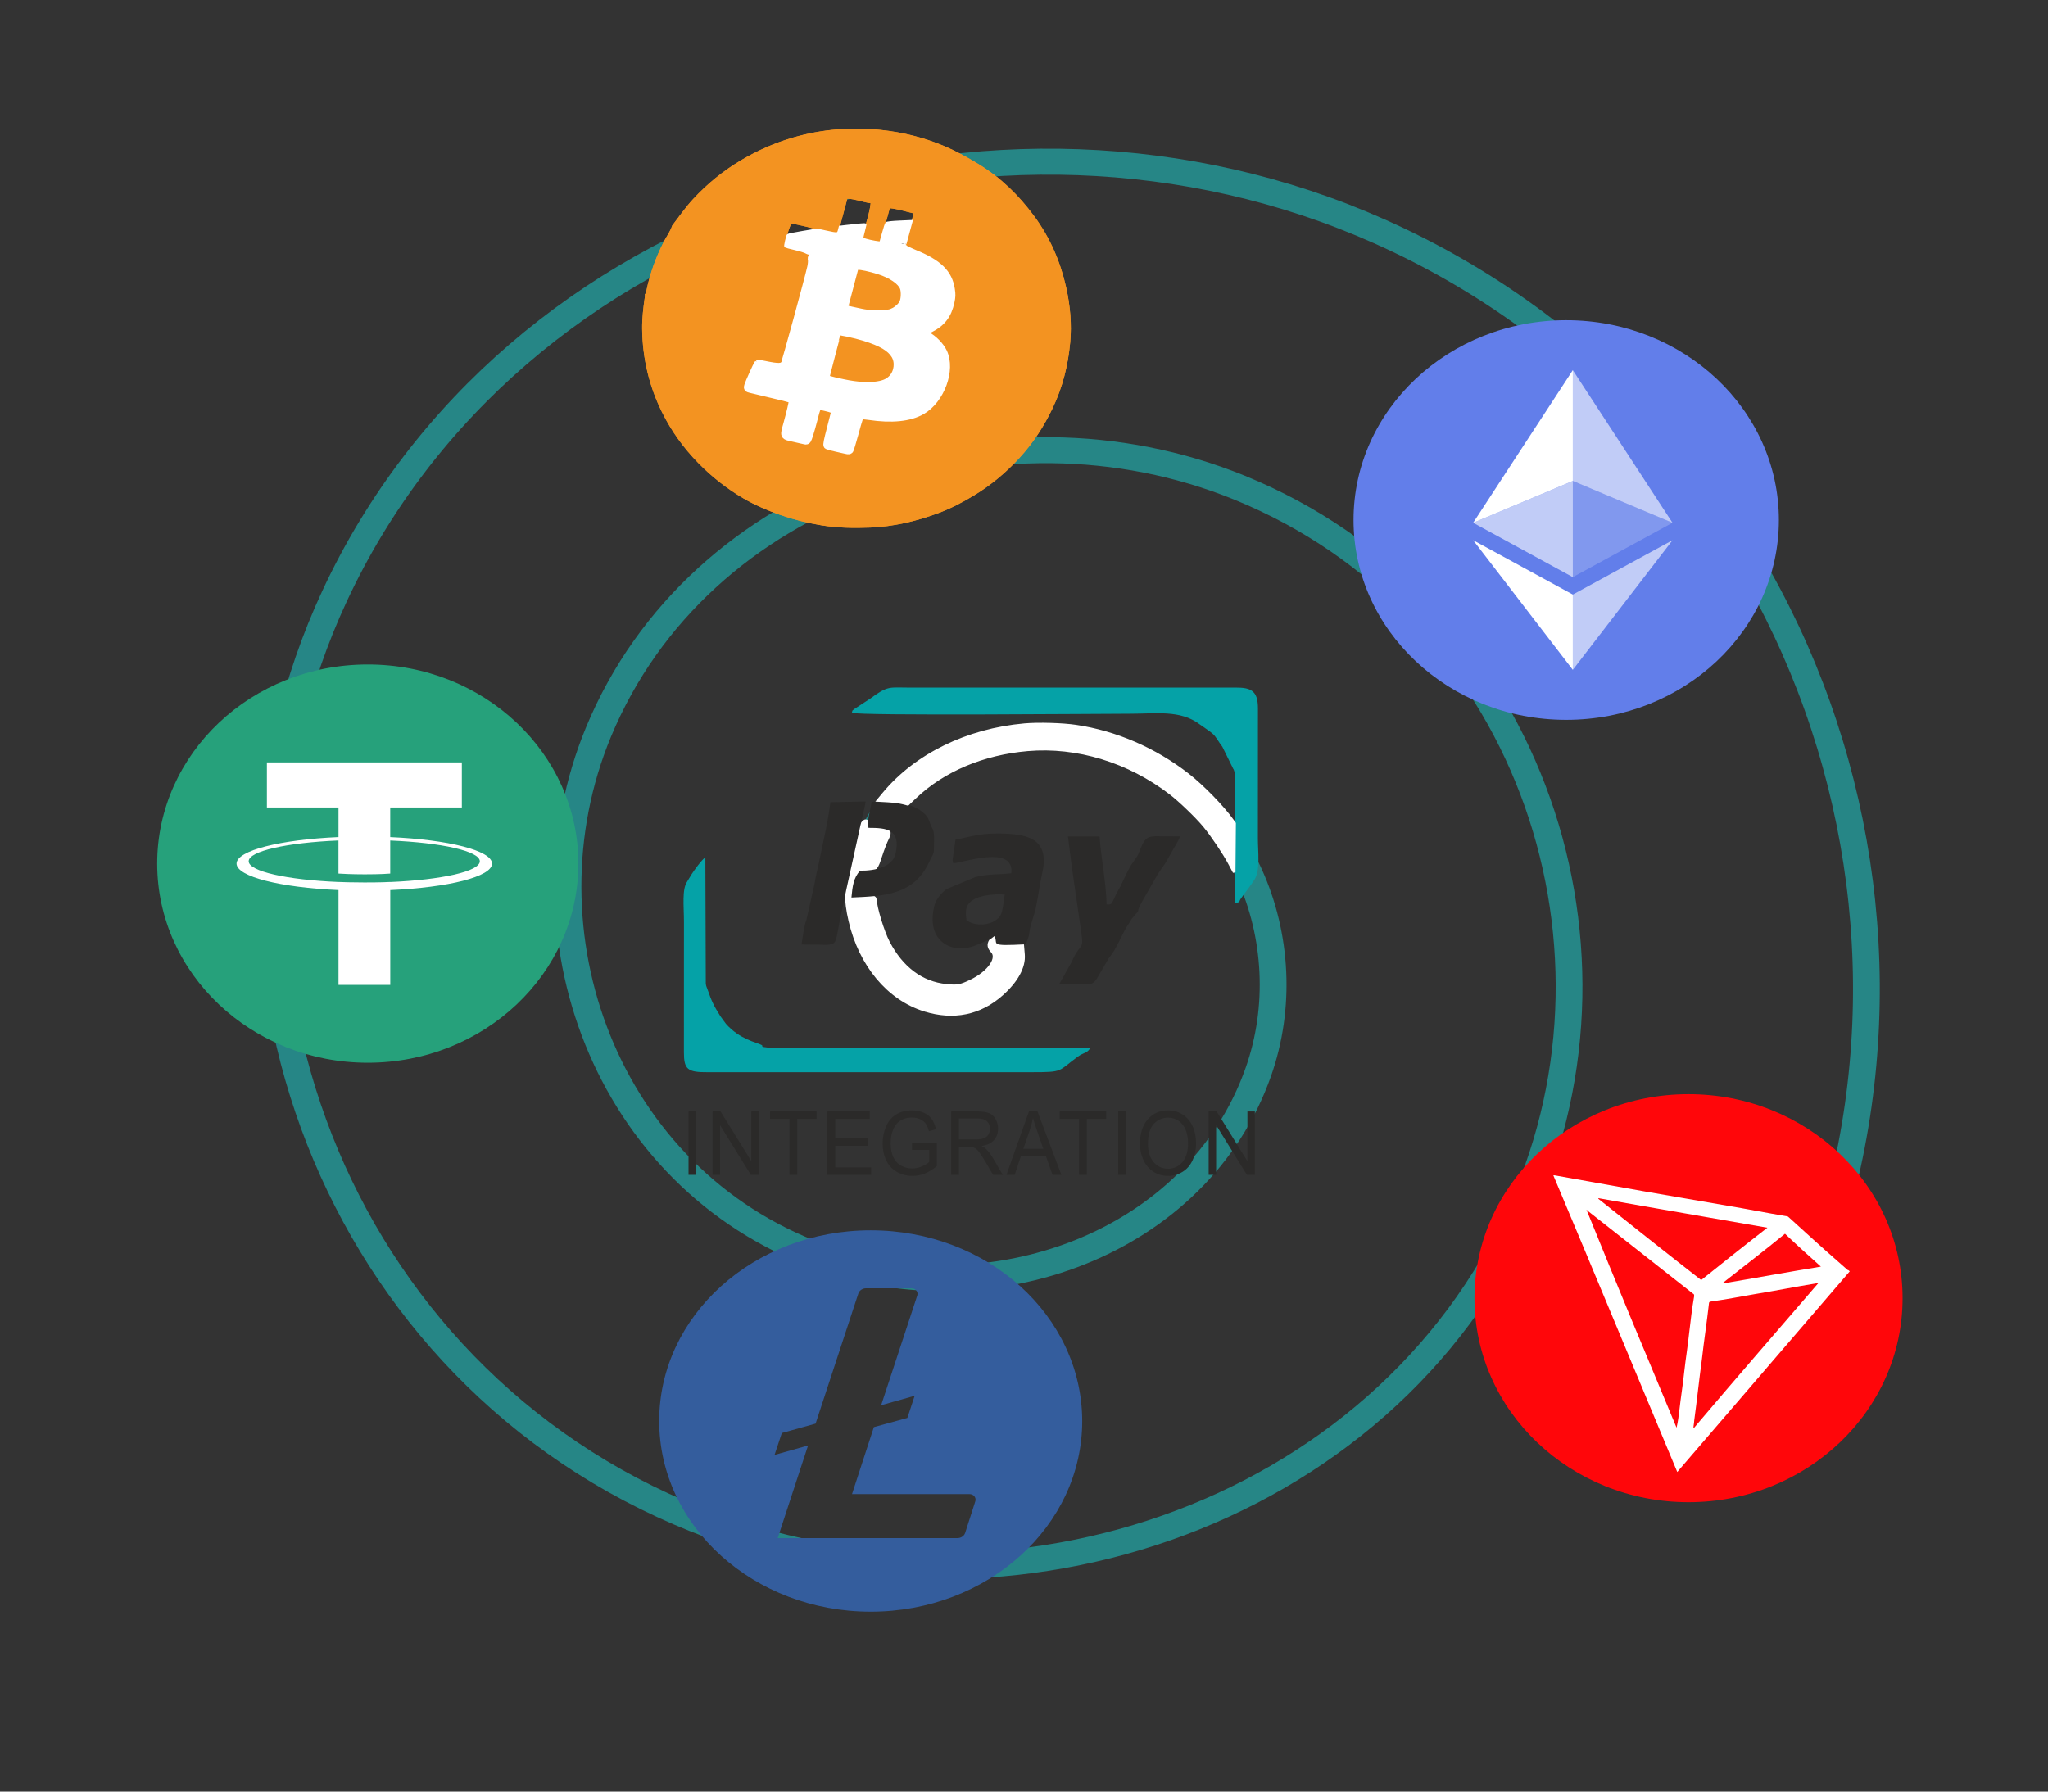 <?xml version="1.0" encoding="UTF-8" standalone="no"?> <!-- Creator: CorelDRAW 2019 (64-Bit) --> <svg xmlns:inkscape="http://www.inkscape.org/namespaces/inkscape" xmlns:sodipodi="http://sodipodi.sourceforge.net/DTD/sodipodi-0.dtd" xmlns="http://www.w3.org/2000/svg" xmlns:svg="http://www.w3.org/2000/svg" xml:space="preserve" width="186.3mm" height="163.017mm" style="clip-rule:evenodd;fill-rule:evenodd;image-rendering:optimizeQuality;shape-rendering:geometricPrecision;text-rendering:geometricPrecision" viewBox="0 0 9136.288 7994.471" id="svg16" sodipodi:docname="Pay_integration exchange.svg" inkscape:version="1.1.2 (b8e25be833, 2022-02-05)"><rect x="0" y="0" width="9136.288" height="7994.471" fill="#333333" stroke="none"/> <defs id="defs4"> <style type="text/css" id="style2"> <![CDATA[ .fil1 {fill:#2B2A29} .fil0 {fill:#05A2A7} .fil2 {fill:#2B2A29;fill-rule:nonzero} ]]> </style> </defs> <g id="Слой_x0020_1" inkscape:label="Слой 1" inkscape:groupmode="layer" transform="translate(-1527.157,3109.85)" style="display:inline">  <path sodipodi:type="spiral" style="fill:none;fill-rule:evenodd;stroke:#1ebebe;stroke-width:10.8;stroke-miterlimit:4;stroke-dasharray:none;stroke-opacity:0.595" id="path1102" sodipodi:cx="394.99393" sodipodi:cy="365.3692" sodipodi:expansion="1" sodipodi:revolution="3" sodipodi:radius="361.62125" sodipodi:argument="-18.3617" sodipodi:t0="0" d="m 394.994,365.369 c 16.016,8.499 -3.554,25.782 -14.125,26.62 -28.647,2.269 -43.493,-30.762 -39.114,-54.87 7.833,-43.123 56.476,-62.81 95.615,-51.608 57.438,16.439 82.557,82.487 64.102,136.36 C 476.875,493.675 392.876,524.349 324.367,498.467 238.157,465.897 201.879,363.715 235.277,280.617 275.726,179.974 396.209,138.068 493.871,179.032 608.963,227.308 656.514,366.16 607.95,478.372 551.882,607.924 394.616,661.129 267.866,604.945 123.845,541.106 64.98,365.397 128.799,224.116 200.393,65.62 394.566,1.09 550.372,72.554 723.347,151.894 793.547,364.545 714.428,534.873" transform="matrix(11.058,0,0,10.738,1595.311,-2856.423)"></path><path style="fill:#ffffff;stroke:#ffffff;stroke-width:33.253;stroke-linecap:round;stroke-miterlimit:4;stroke-dasharray:none;stroke-opacity:1" d="m 5654.98,1387.425 c -157.985,-48.999 -280.933,-196.374 -326.039,-390.817 -21.755,-93.782 -20.195,-141.813 8.94,-275.101 23.395,-107.03 52.788,-187.917 53.732,-147.862 0.299,12.65 8.748,16.802 34.193,16.802 56.984,0 66.871,7.139 51.164,36.941 -7.383,14.007 -21.458,50.39 -31.28,80.851 -17.013,52.765 -19.656,55.663 -55.903,61.291 -43.33,6.728 -54.667,21.821 -63.524,84.566 l -6.153,43.593 h 50.78 c 27.929,0 50.857,3.24 50.952,7.201 0.882,36.998 34.015,146.071 58.932,194.003 61.767,118.821 153.594,187.237 266.72,198.719 51.276,5.205 66.011,2.624 113.287,-19.837 88.445,-42.021 135.114,-111.703 100.027,-149.352 -12.922,-13.866 -14.43,-22.236 -6.416,-35.618 9.41,-15.713 10.506,-15.832 10.776,-1.169 0.241,13.095 11.544,16.893 57.152,19.203 l 56.852,2.879 3.1,36.514 c 4.384,51.641 -28.864,112.134 -92.839,168.912 -94.672,84.023 -208.66,107.294 -334.452,68.279 z" id="path4541"></path></g><g id="g2292" inkscape:label="Слой 1 copy" inkscape:groupmode="layer" transform="translate(-1527.157,3109.85)" style="display:inline">  <g id="g2252" transform="matrix(1.199,0,0,1.296,4576.405,-42.373)"><path class="fil0" d="m 626.43,87.17 c 28.27,10.95 921.41,3.28 1035.63,3.27 97.5,-0.01 185.6,-13.52 257.28,35.83 l 30.53,19.79 c 29.21,18.53 28.63,23.56 46.01,46.66 4.37,5.81 6.97,8.65 8.84,11.23 l 38.91,73.06 c 5.4,11.83 -0.73,-5.1 5.03,9.91 6.39,16.66 3.64,40.87 3.92,60.46 l -0.33,395.77 c 29.43,-9.54 6.45,3.3 23.03,-18.4 5.33,-6.96 10.37,-13.37 15.91,-20.01 10.85,-13.01 24.9,-31.09 33.16,-43.13 22.24,-32.43 12.72,-95.81 12.72,-140.72 l 0.2,-449.25 C 2137.2,12.69 2112.53,0.06 2055.01,0.45 L 845.64,0.55 c -81.48,0 -83.83,-8.02 -150.52,37.56 l -60.76,36.81 c -9.54,8.77 -4.02,-0.15 -7.94,12.26 z" id="path2244"></path><path class="fil0" d="m 1514.47,1240.15 -1168.91,-0.12 c -8.56,0.05 -23.17,0.68 -31.12,-0.1 -36.29,-3.58 -12.45,-3.29 -25.27,-9.5 -17.78,-8.62 -80.13,-18.66 -131.54,-72.55 l -20.13,-25.5 c -24.77,-36.03 -33.4,-53.04 -48.44,-93.27 l -3.01,-7.23 c -1.73,-5.11 -1.88,-3.5 -3.21,-11.58 L 81.25,585.05 C 68.91,591.67 38.36,630.6 29.44,644.03 L 13.36,668.64 C -6.37,694.82 1.57,753.96 1.57,806.65 l -0.16,449.1 c -0.02,59.32 13.14,69.41 89.04,68.92 l 1204.21,-0.05 c 121.67,0 96.74,-2.54 172.91,-53.93 2.29,-1.54 6.39,-4.08 9.76,-5.8 16.18,-8.24 25.23,-6.95 37.12,-24.72 z" id="path2246"></path><path class="fil1" d="m 1012.03,523.81 -10.86,68.85 c 0.37,8.32 1.7,10.21 2.66,12.46 33.54,-0.38 227.67,-65.74 215.79,34.35 -42.84,5.34 -85.64,1.72 -134.02,13.3 l -107.23,41.6 c -16.31,11.14 -38.09,32.06 -45,57.34 -32.95,120.59 63.11,168.69 151.82,136.92 l 55.91,-21.86 c 1.1,-0.59 2.33,-1.34 3.37,-1.96 l 12.45,-8.72 c 16.68,27.44 -27.35,35.19 117.4,28.21 l 9.93,-27.25 c 2.85,-10.82 3.68,-24.08 6.87,-34.55 l 18.33,-57.52 c 10.15,-43.18 15.43,-85.24 25.48,-127.22 29.21,-121.94 -62.57,-134.8 -167.81,-134.8 -71.78,0 -92.96,10.32 -155.08,20.85 z m 386.16,496.99 95.86,1.23 c 18.64,-0.28 28.23,1.54 43.27,-18.74 l 45.58,-72.1 c 27.5,-29.76 44.07,-72.36 64.31,-104.35 l 20.46,-29.89 c 44.59,-49.07 8.06,-9.29 38.22,-59.25 l 58.33,-94.34 c 25.13,-35.88 19.82,-22.31 51.65,-76.24 11.57,-19.59 26.24,-38.02 31.07,-54.38 l -93.25,-0.34 c -5.76,0.26 -9.37,0.38 -15.05,1.52 -29.42,5.89 -33.86,35.71 -49.24,65.03 l -19.34,26.32 c -8.55,10.07 -12.77,19.9 -19.95,31.93 l -24.19,46.95 c -0.56,0.95 -1.36,2.19 -1.94,3.13 -34.88,56.49 -23.57,61.45 -49.71,59.71 -2.78,-83.17 -20.81,-159.29 -26.29,-233.93 l -117.6,0.1 c 12.92,98.34 27.27,190.32 42.21,283.27 20.76,129.14 11.5,63.89 -28.63,148.86 z M 438.87,884.89 c 21.82,0.78 43.14,0.51 64.93,0.68 8.56,0.07 23.11,0.94 30.85,0.44 42.28,-2.76 28.21,-11.81 56.12,-123.69 5.37,-21.51 9.85,-44.34 14.27,-63.66 l 57.58,-242.14 c 5,-20.25 12.12,-46.06 15.14,-64.01 l -131.4,2.56 c -4.11,36.07 -15.56,90.24 -23.85,124.85 -9.16,38.23 -17.39,79.79 -27.48,119.38 -3.82,15 -8.12,41.6 -13,59.12 l -24.96,102.45 c -8.58,19.55 -13.36,58.6 -18.21,84.01 z M 688.16,483.43 c 67.2,0.07 120.78,4.21 100.95,88.33 -10.8,45.83 -75.59,59.69 -132.25,59.02 -24.58,24.84 -28.01,53.4 -32.11,92.44 120.42,-4.88 230.56,-7.75 288.24,-120.12 l 7.09,-13.81 c 13.17,-23.13 11.13,-17.1 11.87,-47.76 0.42,-17.16 1.72,-38.35 -4.1,-52.6 -0.39,-0.97 -1.19,-2.17 -1.62,-3.08 -0.43,-0.9 -1.28,-2.07 -1.72,-2.96 l -3.38,-6.21 c -10.92,-23.22 -7.82,-30.93 -36.81,-51.15 -44.34,-30.93 -129.28,-39.79 -185.09,-31.06 -3.47,32.63 -16.64,56.05 -11.07,88.95 z m 364.69,318.1 c 42.83,28.35 120.03,13.65 131.64,-28.67 4.01,-14.63 7.62,-37.84 10.47,-59.79 -37.11,-2.45 -112.92,0.47 -136.92,35.31 -10.21,14.82 -7.56,33.16 -5.19,53.15 z" id="path2248"></path><path class="fil2" d="m 18.62,1678.07 v -218.3 h 28.96 v 218.3 z m 89.5,0 v -218.3 h 29.67 l 114.54,171.35 v -171.35 h 27.74 v 218.3 H 250.4 L 135.87,1506.72 v 171.35 z m 285.95,0 v -192.69 h -71.95 v -25.61 h 172.87 v 25.61 h -71.95 v 192.69 z m 141.34,0 v -218.3 h 157.63 v 25.61 H 564.38 v 67.08 h 120.43 v 25.61 H 564.38 v 74.39 h 133.85 v 25.61 H 535.42 Z m 314.86,-85.67 v -25.61 h 92.38 v 80.9 c -14.18,11.28 -28.81,19.82 -43.9,25.51 -15.09,5.69 -30.59,8.54 -46.45,8.54 -21.45,0 -40.9,-4.58 -58.44,-13.77 -17.48,-9.15 -30.74,-22.46 -39.63,-39.79 -8.95,-17.38 -13.42,-36.79 -13.42,-58.19 0,-21.24 4.42,-41.06 13.31,-59.5 8.89,-18.4 21.65,-32.07 38.32,-40.96 16.66,-8.95 35.87,-13.41 57.62,-13.41 15.75,0 30.03,2.54 42.79,7.67 12.75,5.13 22.76,12.25 29.98,21.34 7.27,9.15 12.76,21.09 16.52,35.78 l -26.07,7.12 c -3.3,-11.08 -7.37,-19.82 -12.2,-26.22 -4.87,-6.35 -11.79,-11.44 -20.83,-15.25 -8.99,-3.81 -19,-5.74 -30.03,-5.74 -13.16,0 -24.54,2.04 -34.2,6.05 -9.61,4.02 -17.33,9.3 -23.27,15.91 -5.89,6.55 -10.47,13.77 -13.72,21.59 -5.54,13.57 -8.33,28.2 -8.33,44.01 0,19.51 3.35,35.82 10.01,48.99 6.71,13.11 16.46,22.86 29.22,29.22 12.8,6.35 26.37,9.55 40.75,9.55 12.5,0 24.7,-2.44 36.59,-7.27 11.89,-4.88 20.89,-10.01 27.03,-15.55 v -40.9 h -64.03 z m 145.61,85.67 v -218.3 h 96.75 c 19.46,0 34.25,1.98 44.36,5.89 10.11,3.91 18.19,10.82 24.24,20.73 6.05,9.91 9.04,20.89 9.04,32.88 0,15.5 -5.03,28.56 -15.04,39.18 -10.01,10.62 -25.46,17.33 -46.39,20.22 7.67,3.66 13.47,7.32 17.43,10.88 8.44,7.72 16.41,17.43 23.88,29.07 l 37.76,59.45 h -36.08 l -28.87,-45.43 c -8.38,-13.16 -15.34,-23.17 -20.78,-30.14 -5.49,-6.96 -10.36,-11.79 -14.68,-14.58 -4.27,-2.74 -8.69,-4.67 -13.16,-5.79 -3.25,-0.66 -8.59,-1.02 -16.06,-1.02 h -33.44 v 96.95 h -28.96 z m 28.96,-121.95 h 61.99 c 13.21,0 23.48,-1.37 30.9,-4.12 7.42,-2.69 13.06,-7.06 16.87,-13.11 3.86,-6 5.8,-12.5 5.8,-19.56 0,-10.32 -3.71,-18.86 -11.18,-25.51 -7.47,-6.65 -19.26,-9.96 -35.37,-9.96 h -69.01 z m 176.65,121.95 83.74,-218.3 h 31.76 l 88.88,218.3 h -32.88 l -25.26,-66.16 h -91.92 l -23.68,66.16 z m 62.81,-89.64 h 74.39 l -22.76,-60.52 c -6.86,-18.4 -12.04,-33.59 -15.65,-45.58 -3,14.23 -7.01,28.2 -12.04,42.02 l -23.93,64.08 z m 207.34,89.64 v -192.69 h -71.95 v -25.61 h 172.87 v 25.61 h -71.95 v 192.69 z m 145.6,0 v -218.3 h 28.96 v 218.3 z m 80.96,-106.26 c 0,-36.18 9.76,-64.53 29.22,-85.01 19.46,-20.48 44.57,-30.69 75.36,-30.69 20.18,0 38.32,4.83 54.52,14.43 16.16,9.61 28.51,23.02 37,40.25 8.48,17.17 12.75,36.69 12.75,58.49 0,22.11 -4.47,41.93 -13.41,59.35 -8.95,17.48 -21.6,30.69 -37.96,39.63 -16.41,8.99 -34.1,13.47 -53.05,13.47 -20.58,0 -38.92,-4.98 -55.14,-14.89 -16.16,-9.91 -28.45,-23.43 -36.79,-40.6 -8.33,-17.13 -12.5,-35.27 -12.5,-54.43 z m 29.88,0.51 c 0,26.27 7.06,46.95 21.19,62.05 14.12,15.09 31.86,22.66 53.2,22.66 21.75,0 39.59,-7.62 53.66,-22.87 14.03,-15.24 21.04,-36.89 21.04,-64.94 0,-17.73 -3,-33.23 -8.99,-46.45 -6,-13.21 -14.79,-23.48 -26.33,-30.74 -11.58,-7.26 -24.54,-10.92 -38.92,-10.92 -20.43,0 -38.01,7.01 -52.75,21.03 -14.74,14.03 -22.1,37.4 -22.1,70.18 z m 225.79,105.75 v -218.3 h 29.67 l 114.54,171.35 v -171.35 h 27.74 v 218.3 h -29.67 l -114.53,-171.35 v 171.35 z" id="path2250"></path></g> <path class="st0" d="m 5411.454,2379.815 c -521.062,0 -943.546,380.99 -943.546,850.877 0,469.887 422.483,850.877 943.546,850.877 521.062,0 943.546,-380.99 943.546,-850.877 -1.084,-469.887 -422.483,-850.877 -943.546,-850.877 m 14.083,878.23 -97.496,298.93 h 524.312 c 18.416,0 30.332,15.63 25.999,31.261 l -45.498,141.65 c -4.333,13.677 -18.416,23.445 -34.665,23.445 h -801.635 l 135.411,-413.227 -149.494,42.007 32.499,-97.69 150.577,-42.007 190.659,-580.277 c 4.333,-13.677 18.416,-23.445 34.665,-23.445 h 202.575 c 18.416,0 30.332,15.63 25.999,31.261 l -161.41,490.402 149.494,-42.007 -32.499,98.667 z" id="path2254" style="fill:#345d9d;stroke-width:10.287"></path><g id="g2264" transform="matrix(15.104,0,0,14.285,2160.985,-340.551)"><circle cx="66.665" cy="75.893" r="62.2" fill="#26a17b" id="circle2258"></circle><g fill="#ffffff" id="g2262"><path d="m 73.295,81.633 v -0.01 c -0.43,0.03 -2.65,0.16 -7.59,0.16 -3.95,0 -6.72,-0.11 -7.7,-0.16 v 0.01 c -15.19,-0.67 -26.52,-3.31 -26.52,-6.48 0,-3.16 11.34,-5.81 26.52,-6.48 v 10.33 c 0.99,0.07 3.84,0.24 7.77,0.24 4.72,0 7.08,-0.2 7.52,-0.24 v -10.32 c 15.16,0.68 26.46,3.32 26.46,6.48 0,3.16 -11.31,5.8 -26.46,6.48 m 0,-14.03 v -9.24 h 21.15 v -14.09 h -57.58 v 14.09 h 21.15 v 9.24 c -17.19,0.79 -30.11,4.19 -30.11,8.27 0,4.08 12.93,7.48 30.11,8.28 v 29.62 h 15.29 v -29.62 c 17.16,-0.79 30.06,-4.19 30.06,-8.27 0,-4.07 -12.9,-7.48 -30.06,-8.27" id="path2260"></path></g></g><g id="g2270" transform="matrix(31.411,0,0,29.944,8054.641,1724.506)"><circle cx="32" cy="32" r="30.4" fill="#ff060a" id="circle2266"></circle><path d="M 54.9,28 C 46.7,38 38.6,47.9 30.4,57.9 24.5,43.1 18.7,28.4 12.8,13.7 H 13 c 4.3,0.8 8.5,1.6 12.8,2.4 3.9,0.7 7.7,1.4 11.6,2.1 2.9,0.5 5.7,1.1 8.6,1.6 0.1,0 0.2,0.1 0.3,0.2 2.3,2.2 4.6,4.4 7,6.6 0.4,0.4 0.9,0.8 1.3,1.2 0.1,0 0.2,0.1 0.3,0.2 z M 30.3,51.3 c 0.2,-0.9 0.3,-1.7 0.4,-2.6 0.2,-1.9 0.5,-3.8 0.7,-5.8 0.2,-1.9 0.5,-3.8 0.7,-5.8 0.2,-1.8 0.4,-3.6 0.7,-5.4 0,-0.2 0,-0.3 -0.2,-0.4 C 27.6,27.2 22.7,23.1 17.7,19 L 17.5,18.8 C 21.7,29.7 26,40.5 30.3,51.3 Z M 50.4,29.8 h -0.3 c -2.9,0.5 -5.8,1.1 -8.7,1.6 -2.1,0.4 -4.2,0.8 -6.2,1.1 -0.2,0 -0.3,0.1 -0.3,0.3 -0.3,2.8 -0.7,5.5 -1,8.3 -0.4,3.1 -0.7,6.1 -1.1,9.2 0,0.3 -0.1,0.7 -0.1,1 h 0.1 C 38.6,44.1 44.5,37 50.4,29.8 Z M 33.8,29.3 c 3.1,-2.6 6.2,-5.2 9.4,-7.8 -8.1,-1.5 -16,-2.9 -24,-4.4 v 0.1 c 4.8,4 9.7,8.1 14.6,12.1 z m 11.9,-6.9 c -2.9,2.5 -5.9,4.9 -8.8,7.3 v 0.1 c 4.6,-0.8 9.2,-1.7 13.9,-2.5 -1.7,-1.6 -3.4,-3.2 -5.1,-4.9 z" fill="#ffffff" id="path2268"></path></g><g fill="none" fill-rule="evenodd" id="g2288" transform="matrix(59.298,0,0,55.728,7565.343,-1681.09)"><circle cx="16" cy="16" r="16" fill="#627eea" id="circle2272"></circle><g fill="#ffffff" fill-rule="nonzero" id="g2286"><path fill-opacity="0.602" d="m 16.498,4 v 8.87 l 7.497,3.35 z" id="path2274"></path><path d="M 16.498,4 9,16.22 16.498,12.87 Z" id="path2276"></path><path fill-opacity="0.602" d="m 16.498,21.968 v 6.027 L 24,17.616 Z" id="path2278"></path><path d="M 16.498,27.995 V 21.967 L 9,17.616 Z" id="path2280"></path><path fill-opacity="0.2" d="M 16.498,20.573 23.995,16.22 16.498,12.872 Z" id="path2282"></path><path fill-opacity="0.602" d="m 9,16.22 7.498,4.353 v -7.701 z" id="path2284"></path></g></g><g id="g4665" transform="matrix(0.852,0,0,0.828,448.126,360.94)"><path fill="#f39321" d="m 4786.155,-2976.242 c 35.841,-48.02 69.149,-97.686 109.532,-142.668 73.449,-81.816 156.624,-151.932 251.866,-209.97 85.438,-52.061 175.539,-93.096 271.953,-121.789 150.125,-44.684 303.374,-57.971 459.467,-40.879 114.097,12.493 224.025,40.442 328.723,85.705 63.376,27.395 122.986,61.245 181.415,97.802 117.742,73.662 212.064,169.555 290.915,279.114 84.216,117.021 138.945,247.196 168.961,386.822 21.082,98.051 29.98,197.017 20.933,296.63 -11.152,122.82 -39.579,241.241 -92.686,355.06 -44.916,96.267 -100.361,184.662 -171.355,264.502 -69.451,78.105 -147.773,146.437 -237.776,202.771 -61.288,38.359 -125.171,72.596 -192.614,98.016 -112.842,42.538 -229.864,71.303 -352.31,76.338 -86.21,3.546 -171.932,2.154 -256.975,-12.324 -73.045,-12.435 -144.337,-30.589 -214.133,-55.736 -67.713,-24.398 -133.385,-53.301 -193.892,-89.844 -87.237,-52.685 -165.879,-116.624 -235.861,-190.291 -77.972,-82.083 -141.195,-173.096 -189.569,-273.614 -68.336,-141.995 -101.941,-291.71 -103.94,-447.928 -0.753,-58.756 6.271,-117.057 14.434,-175.215 0.586,-4.162 -0.01,-8.47 -0.056,-12.716 7.14,-4.246 6.508,-11.677 7.796,-18.158 18.158,-91.361 48.783,-178.676 90.268,-262.74 14.699,-29.768 34.982,-56.932 44.902,-88.885 z m 1309.662,577.033 c 30.389,-15.495 59.266,-24.376 82.086,-43.934 87.944,-75.375 111.383,-252.78 -31.365,-338.24 -44.469,-26.624 -91.905,-46.356 -143.04,-66.49 8.456,-65.705 35.837,-127.191 44.73,-194.484 -42.191,-10.031 -81.715,-23.345 -122.842,-27.623 -16.814,63.234 -32.936,123.859 -49.62,186.607 -31.518,-9.26 -63.971,-8.381 -93.634,-24.411 10.701,-64.184 36.134,-124.318 43.084,-188.734 -43.335,-6.53 -80.032,-22.721 -122.098,-24.465 -16.563,63.377 -32.592,124.702 -49.211,188.293 -83.416,-12.266 -160.003,-39.791 -244.149,-54.59 -18.488,39.742 -26.674,81.673 -34.093,126.285 27.409,6.209 51.238,11.699 75.114,16.998 60.27,13.372 76.782,44.987 62.474,95.558 -10.181,35.973 -19.366,72.208 -28.738,108.391 -33.68,130.063 -67.09,260.184 -100.97,390.198 -7.633,29.291 -26.655,38.832 -57.634,34.483 -30.509,-4.282 -59.303,-17.427 -92.927,-16.472 -14.578,44.746 -43.596,84.171 -53.869,133.569 80.125,19.585 157.642,38.533 238.682,58.341 -6.099,67.832 -35.395,129.907 -44.051,198.221 40.625,9.344 78.865,18.136 118.746,27.311 26.279,-62.641 32.341,-128.471 56.835,-193.266 29.524,14.563 62.279,10.335 91.17,28.667 -15.745,62.458 -31.434,124.675 -47.314,187.677 41.773,14.344 82.528,20.196 124.39,30.196 16.945,-65.138 33.326,-128.136 49.174,-189.055 9.869,-4.866 17.089,-3.961 23.908,-2.56 65.607,13.475 131.976,16.619 198.388,9.545 57.495,-6.124 108.514,-27.154 149.446,-68.564 45.515,-46.044 68.382,-102.373 79.39,-162.958 8.972,-49.354 6.676,-99.363 -23.522,-143.047 -23.667,-34.229 -56.175,-60.348 -98.538,-81.446 z m -474.301,257.169 c 80.938,19.291 161.788,39.92 246.474,25.085 45.162,-7.913 79.2,-30.018 92.904,-73.609 12.924,-41.115 5.411,-78.471 -26.372,-110.968 -33.052,-33.792 -75.56,-51.356 -119.388,-66.044 -52.363,-17.547 -105.446,-33.488 -162.658,-37.824 -21.923,85.496 -43.2,168.48 -64.951,253.293 13.858,4.143 23.787,7.636 33.991,10.067 z m 285.895,-358.271 c 44.758,-6.102 81.873,-34.514 92.779,-73.118 13.337,-47.204 -1.567,-88.604 -41.383,-116.762 -45.176,-31.949 -97.195,-48.203 -150.943,-59.487 -20.022,-4.206 -39.718,-15.406 -63.947,-7.846 -19.259,75.099 -38.598,150.523 -58.569,228.409 76.504,18.533 146.95,39.041 222.063,28.805 z" id="path2" style="clip-rule:evenodd;display:inline;fill-rule:evenodd;stroke-width:4.554;image-rendering:optimizeQuality;shape-rendering:geometricPrecision;text-rendering:geometricPrecision" transform="translate(5.1779045e-7,4.106061e-5)"></path><path fill="#f39321" d="m 4786.155,-2976.242 c 35.841,-48.02 69.149,-97.686 109.532,-142.668 73.449,-81.816 156.624,-151.932 251.866,-209.97 85.438,-52.061 175.539,-93.096 271.953,-121.789 150.125,-44.684 303.374,-57.971 459.467,-40.879 114.097,12.493 224.025,40.442 328.723,85.705 63.376,27.395 122.986,61.245 181.415,97.802 117.742,73.662 212.064,169.555 290.915,279.114 84.216,117.021 138.945,247.196 168.961,386.822 21.082,98.051 29.98,197.017 20.933,296.63 -11.152,122.82 -39.579,241.241 -92.686,355.06 -44.916,96.267 -100.361,184.662 -171.355,264.502 -69.451,78.105 -147.773,146.437 -237.776,202.771 -61.288,38.359 -125.171,72.596 -192.614,98.016 -112.842,42.538 -229.864,71.303 -352.31,76.338 -86.21,3.546 -171.932,2.154 -256.975,-12.324 -73.045,-12.435 -144.337,-30.589 -214.133,-55.736 -67.713,-24.398 -133.385,-53.301 -193.892,-89.844 -87.237,-52.685 -165.879,-116.624 -235.861,-190.291 -77.972,-82.083 -141.195,-173.096 -189.569,-273.614 -68.336,-141.995 -101.941,-291.71 -103.94,-447.928 -0.753,-58.756 6.271,-117.057 14.434,-175.215 0.586,-4.162 -0.01,-8.47 -0.056,-12.716 7.14,-4.246 6.508,-11.677 7.796,-18.158 18.158,-91.361 48.783,-178.676 90.268,-262.74 14.699,-29.768 34.982,-56.932 44.902,-88.885 z m 1309.662,577.033 c 30.389,-15.495 59.266,-24.376 82.086,-43.934 87.944,-75.375 111.383,-252.78 -31.365,-338.24 -44.469,-26.624 -91.905,-46.356 -143.04,-66.49 8.456,-65.705 35.837,-127.191 44.73,-194.484 -42.191,-10.031 -81.715,-23.345 -122.842,-27.623 -16.814,63.234 -32.936,123.859 -49.62,186.607 -31.518,-9.26 -63.971,-8.381 -93.634,-24.411 10.701,-64.184 36.134,-124.318 43.084,-188.734 -43.335,-6.53 -80.032,-22.721 -122.098,-24.465 -16.563,63.377 -32.592,124.702 -49.211,188.293 -83.416,-12.266 -160.003,-39.791 -244.149,-54.59 -18.488,39.742 -26.674,81.673 -34.093,126.285 27.409,6.209 51.238,11.699 75.114,16.998 60.27,13.372 76.782,44.987 62.474,95.558 -10.181,35.973 -19.366,72.208 -28.738,108.391 -33.68,130.063 -67.09,260.184 -100.97,390.198 -7.633,29.291 -26.655,38.832 -57.634,34.483 -30.509,-4.282 -59.303,-17.427 -92.927,-16.472 -14.578,44.746 -43.596,84.171 -53.869,133.569 80.125,19.585 157.642,38.533 238.682,58.341 -6.099,67.832 -35.395,129.907 -44.051,198.221 40.625,9.344 78.865,18.136 118.746,27.311 26.279,-62.641 32.341,-128.471 56.835,-193.266 29.524,14.563 62.279,10.335 91.17,28.667 -15.745,62.458 -31.434,124.675 -47.314,187.677 41.773,14.344 82.528,20.196 124.39,30.196 16.945,-65.138 33.326,-128.136 49.174,-189.055 9.869,-4.866 17.089,-3.961 23.908,-2.56 65.607,13.475 131.976,16.619 198.388,9.545 57.495,-6.124 108.514,-27.154 149.446,-68.564 45.515,-46.044 68.382,-102.373 79.39,-162.958 8.972,-49.354 6.676,-99.363 -23.522,-143.047 -23.667,-34.229 -56.175,-60.348 -98.538,-81.446 z m -474.301,257.169 c 80.938,19.291 161.788,39.92 246.474,25.085 45.162,-7.913 79.2,-30.018 92.904,-73.609 12.924,-41.115 5.411,-78.471 -26.372,-110.968 -33.052,-33.792 -75.56,-51.356 -119.388,-66.044 -52.363,-17.547 -105.446,-33.488 -162.658,-37.824 -21.923,85.496 -43.2,168.48 -64.951,253.293 13.858,4.143 23.787,7.636 33.991,10.067 z m 285.895,-358.271 c 44.758,-6.102 81.873,-34.514 92.779,-73.118 13.337,-47.204 -1.567,-88.604 -41.383,-116.762 -45.176,-31.949 -97.195,-48.203 -150.943,-59.487 -20.022,-4.206 -39.718,-15.406 -63.947,-7.846 -19.259,75.099 -38.598,150.523 -58.569,228.409 76.504,18.533 146.95,39.041 222.063,28.805 z" id="path2256" style="stroke-width:4.554"></path><path style="fill:#ffffff;stroke:#ffffff;stroke-width:3.413;stroke-linecap:round;stroke-miterlimit:4;stroke-dasharray:none;stroke-opacity:1" d="m 378.552,133.407 c -0.522,-0.138 -2.3,-0.555 -3.951,-0.926 -1.652,-0.371 -3.175,-0.782 -3.385,-0.914 -0.285,-0.179 0.055,-1.96 1.342,-7.026 0.948,-3.732 1.725,-6.96 1.725,-7.173 0.002,-0.561 -1.42,-1.194 -3.95,-1.759 -1.217,-0.272 -2.447,-0.585 -2.734,-0.697 -0.606,-0.236 -1.023,0.871 -2.322,6.162 -0.448,1.826 -1.186,4.504 -1.639,5.952 -0.737,2.356 -0.894,2.615 -1.49,2.459 -0.366,-0.096 -2.338,-0.558 -4.381,-1.026 -4.374,-1.004 -4.167,-0.563 -2.758,-5.85 1.268,-4.76 2.19,-8.804 2.198,-9.647 0.006,-0.633 -0.59,-0.829 -7.975,-2.626 -4.39,-1.068 -8.503,-2.078 -9.141,-2.245 -1.151,-0.301 -1.156,-0.311 -0.844,-1.443 0.256,-0.928 3.603,-8.575 3.895,-8.899 0.045,-0.05 1.132,0.134 2.414,0.41 5.804,1.248 7.381,1.187 8.369,-0.321 0.428,-0.653 9.437,-34.528 10.702,-40.244 0.243,-1.098 0.365,-2.471 0.271,-3.049 -0.211,-1.298 -0.566,-1.182 6.698,-2.197 9.282,-1.297 18.825,-2.257 25.851,-2.599 3.727,-0.182 4.411,-0.141 4.742,0.278 0.213,0.269 1.953,1.144 3.868,1.943 9.706,4.052 13.789,8.176 14.749,14.892 0.303,2.123 0.278,2.935 -0.158,5.058 -1.114,5.425 -3.572,8.727 -8.283,11.123 -1.645,0.837 -2.991,1.615 -2.992,1.728 -9.5e-4,0.114 0.81,0.665 1.801,1.224 2.639,1.49 5.294,4.29 6.493,6.85 3.435,7.336 -0.997,19.79 -8.636,24.267 -4.856,2.846 -12.013,3.588 -21.12,2.19 -1.632,-0.251 -3.211,-0.378 -3.509,-0.284 -0.41,0.13 -0.997,1.918 -2.411,7.332 -1.028,3.938 -2.009,7.194 -2.181,7.234 -0.171,0.041 -0.738,-0.039 -1.26,-0.178 z m 11.656,-26.569 c 3.495,-0.4 5.514,-1.251 7.13,-3.004 2.37,-2.571 2.875,-6.839 1.156,-9.772 -1.831,-3.124 -5.423,-5.314 -12.371,-7.542 -3.866,-1.239 -10.731,-2.729 -11.021,-2.391 -0.172,0.201 -4.927,18.925 -4.927,19.403 0,0.527 1.666,1.049 7.113,2.229 3.186,0.69 5.099,0.959 9.642,1.357 0.261,0.023 1.736,-0.103 3.279,-0.28 z m 7.487,-30.572 c 1.673,-0.824 3.294,-2.32 4.005,-3.694 0.768,-1.486 0.912,-4.96 0.273,-6.632 -1.022,-2.676 -4.94,-5.455 -9.985,-7.082 -3.714,-1.198 -7.324,-1.989 -8.63,-1.892 l -1.284,0.095 -2.283,8.913 -2.283,8.913 3.526,0.815 c 5.825,1.347 6.203,1.393 10.797,1.332 3.876,-0.051 4.604,-0.147 5.865,-0.768 z" id="path2945" transform="matrix(12.975,0,0,12.975,784.269,-3498.738)"></path><path style="fill:#ffffff;stroke:#ffffff;stroke-width:1.079;stroke-linecap:round;stroke-miterlimit:4;stroke-dasharray:none;stroke-opacity:1" d="m 362.613,51.405 c -0.591,-0.345 -2.699,-1.016 -4.685,-1.49 -1.985,-0.474 -3.672,-0.924 -3.748,-1 -0.204,-0.204 0.711,-4.362 1.025,-4.663 0.148,-0.142 2.834,-0.696 5.97,-1.232 l 5.7,-0.975 3.467,0.786 c 4.905,1.113 5.054,1.096 5.479,-0.591 l 0.348,-1.383 2.93,-0.354 c 4.579,-0.553 7.197,-0.775 7.197,-0.61 0,0.083 -0.285,1.264 -0.632,2.623 -0.348,1.36 -0.632,2.651 -0.632,2.87 0,0.219 0.676,0.611 1.502,0.871 1.874,0.59 5.743,1.29 5.957,1.076 0.087,-0.087 0.599,-1.847 1.137,-3.911 0.538,-2.064 1.136,-3.914 1.328,-4.111 0.211,-0.216 2.26,-0.445 5.143,-0.575 l 4.793,-0.216 -1.235,4.685 c -0.679,2.577 -1.236,4.696 -1.237,4.709 -6.3e-4,0.013 -0.42,-0.037 -0.932,-0.112 -3.241,-0.476 -33.226,2.653 -36.614,3.821 -1.057,0.364 -1.302,0.34 -2.261,-0.22 z" id="path3724" transform="matrix(12.975,0,0,12.975,784.269,-3498.738)"></path></g><path style="fill:#ffffff;stroke:#ffffff;stroke-width:11.757;stroke-linecap:round;stroke-miterlimit:4;stroke-dasharray:none;stroke-opacity:1" d="M 7011.843,742.45 C 6987.925,697.24 6934.631,618.031 6899.511,575.494 6866.063,534.983 6791.207,462.804 6748.944,430.312 6562.564,287.021 6332.31,216.722 6111.709,235.758 c -199.076,17.178 -375.589,91.678 -501.812,211.796 l -32.779,31.194 -23.718,-6.106 c -13.045,-3.358 -43.009,-7.177 -66.587,-8.486 l -42.869,-2.381 24.719,-29.807 c 143.553,-173.105 372.664,-285.353 628.902,-308.116 61.522,-5.465 169.024,-2.42 229.365,6.497 177.745,26.266 353.422,102.391 499.643,216.507 66.408,51.827 155.072,142.967 199.094,204.653 l 8.997,12.607 -0.923,108.99 -0.923,108.99 z" id="path3763"></path></g> </svg> 